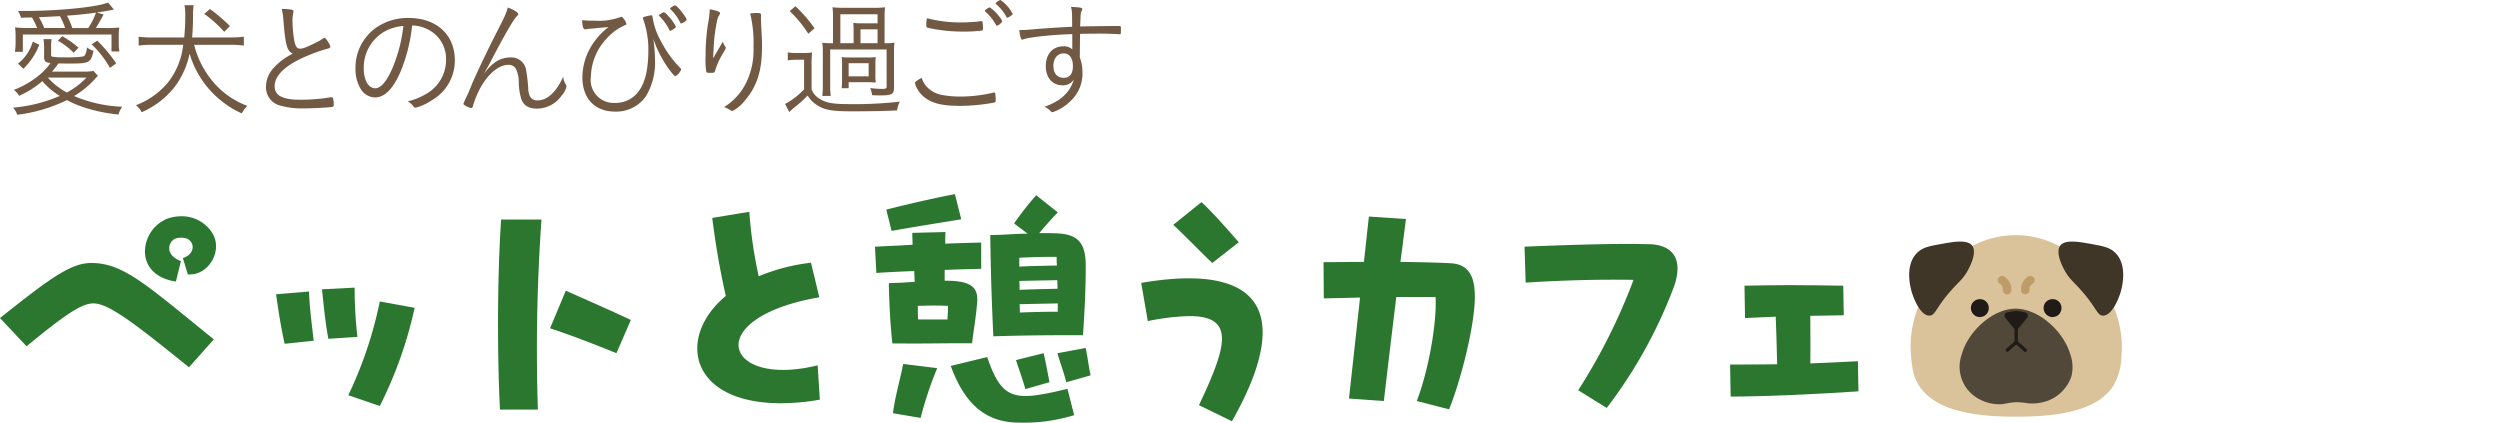 <svg xmlns="http://www.w3.org/2000/svg" width="491" height="83"><defs><clipPath id="a"><path data-name="長方形 4707" transform="translate(-10028 5110)" fill="none" stroke="#707070" d="M0 0h491v83H0z"/></clipPath></defs><g data-name="マスクグループ 2129" transform="translate(10028 -5110)" clip-path="url(#a)"><g data-name="グループ 5585"><path data-name="パス 18969" d="M-10009.637 5169.585c-2.39 0-5.65 2.282-13.149 8.421l-5.214-5.542c9.833-7.824 13.907-10.813 17.929-10.813 6.3 0 10.757 4.238 24.068 15l-4.888 5.488c-10.269-8.313-15.7-12.55-18.745-12.55m10.105-10.214a7.052 7.052 0 0 1 4.346-6.411 8.274 8.274 0 0 1 2.77-.489 7.065 7.065 0 0 1 6.194 3.423 5 5 0 0 1 .651 2.444c0 2.934-2.445 5.813-5.541 5.542l-.979-3.206c1.631-.489 2.283-1.846 1.739-2.933-.489-1.033-1.792-1.2-2.879-.978-1.684.326-2.662 3.259.761 4.509l-.978 4.02c-4.347-.651-6.086-3.259-6.086-5.921" fill="#2c772f"/><path data-name="パス 18970" d="m-9973.78 5167.795 6.465-.544c.108 3.259.652 7.171.923 9.67l-5.7.6c-.707-3.1-1.2-6.3-1.684-9.725m9.019-.979 6.41-.325a83.04 83.04 0 0 0 .544 9.669l-5.706.38c-.6-3.205-.923-6.573-1.249-9.725m5.159 20.805a78.921 78.921 0 0 0 6.192-18.417l6.847 1.25a81.286 81.286 0 0 1-6.847 19.287Z" fill="#2c772f"/><path data-name="パス 18971" d="M-9930.186 5173.497c0-6.683.163-13.583.6-20.374h7.933a364.248 364.248 0 0 0-.707 37.324h-7.447c-.27-5.269-.379-11.029-.379-16.95m10.214.978 3.1-7.389c3.857 1.739 9.018 3.966 12.767 5.759l-2.826 6.52c-4.563-1.847-8.747-3.477-13.039-4.889" fill="#2c772f"/><path data-name="パス 18972" d="M-9866.983 5188.491a44.5 44.5 0 0 1-7.661.707c-11.082 0-16.407-4.944-16.407-10.758 0-4.02 2.445-7.714 5.6-10.322a154.68 154.68 0 0 1-2.662-15.321l7.279-1.2a85.733 85.733 0 0 0 1.847 12.659 38.329 38.329 0 0 1 10.269-2.662l1.63 6.792c-11.03 1.9-15.864 6.03-15.864 9.344 0 3.695 5.813 6.41 15.538 4.02Z" fill="#2c772f"/><path data-name="パス 18973" d="M-9852.735 5177.462c-.38-3.422-.6-7.171-.706-11.843l2.553-.109 2.554-.163c-.054-.815-.108-1.466-.108-2.119-2.554.108-5.053.218-7.443.38l-.273-5.158c2.118-.109 4.673-.217 7.389-.38 0-.651-.055-1.412-.055-2.337l6.521-.163c-.054.6-.054 1.413-.054 2.283 2.5-.109 4.944-.164 7.063-.217v5.16c-2.228.055-4.673.108-7.172.218v2.118h.272c5.65 0 6.356 1.794 6.085 4.564-.272 3.042-.544 4.184-.978 7.714h-1.522c-3.748 0-5.921.054-8.855.054Zm-.164-22.111-1.032-4.184c4.292-1.086 9.236-2.226 13.474-3.041l1.25 4.944c-4.292.706-9.508 1.521-13.692 2.282m2.283 26.132 6.682.816a73.389 73.389 0 0 0-3.259 9.779l-5.434-.924c.49-3.587 1.25-5.868 2.011-9.672m2.879-11.409c0 .925 0 1.848.054 2.663h5.76c.053-.815.108-1.684.108-2.663-2.445-.107-4.184-.054-5.922 0m29.393 16.3 1.3 5.161a33.275 33.275 0 0 1-10.758 1.467c-5.977 0-10.486-2.934-13.474-11.137l7.171-1.739c2.934 8.8 5.65 8.638 15.757 6.248m-15.158-30.208 2.064-.053c2.066-.109 3.8-.217 5.271-.217l-2.663-2.011a59.607 59.607 0 0 1 4.346-5.542l4.238 3.369a75.561 75.561 0 0 0-3.64 4.074c1.576 0 2.716 0 3.64.054 4.021.218 5.488 1.956 5.488 6.357 0 3.911-.164 8.311-.543 13.636h-3.042c-3.749 0-9.127.054-12.5.163l-2.065.055c-.217-4.836-.489-10.921-.6-19.886m5.052 24.558 5.434-1.358c.435 1.9.761 3.694 1.14 5.7l-4.726 1.358c-.707-2.445-1.251-3.8-1.848-5.7m.652-20.1v1.739c1.955-.109 5.107-.163 7.389-.217a16.626 16.626 0 0 1-.055-1.684c-2.173-.054-5 .053-7.334.163m7.443 4.4c-2.173.055-6.085.109-7.443.165.054.6.054 1.194.054 1.739 2.011-.109 5.161-.165 7.443-.218 0-.544 0-1.141-.054-1.685m-7.335 6.357c2.716-.107 5.161-.163 7.443-.163v-1.63c-2.173.054-6.085.109-7.5.164.054.543.054 1.087.054 1.629m12.931 6.954c.489 2.391.543 3.477.977 5.379l-4.78 1.358c-.489-1.956-1.25-3.912-1.739-5.7Z" fill="#2c772f"/><path data-name="パス 18974" d="M-9792.522 5189.577c2.716-5.759 4.509-10.105 4.509-13.038 0-2.989-1.847-4.456-6.357-4.456a45.06 45.06 0 0 0-8.2.979l-1.3-7.5c15.484-2.661 23.85.6 23.85 9.725 0 4.456-1.955 10.269-6.03 17.441Zm-5.053-35.422 5.541-4.455c1.794 1.575 5.053 5.269 7.336 7.877l-5.216 4.074c-2.065-1.955-5.379-5.378-7.661-7.5" fill="#2c772f"/><path data-name="パス 18975" d="M-9738.339 5168.228c0 5.378-2.5 15.754-5.053 22.167l-6.356-1.631c2.173-5.6 3.965-14.94 3.694-20.427h-7.716a5000.415 5000.415 0 0 0-2.444 20.427l-6.846-.489 2.173-19.83-7.117.163-.055-7.117c2.608 0 5.271-.054 7.933-.054l.978-8.91 7.28.489c-.38 2.88-.707 5.7-1.086 8.421 3.64.054 7.063.108 9.941.272 3.586.217 4.673 2.77 4.673 6.52" fill="#2c772f"/><path data-name="パス 18976" d="M-9698.531 5162.739a11.174 11.174 0 0 1-.815 3.856 92.961 92.961 0 0 1-13.093 23.526l-5.6-3.477a113.98 113.98 0 0 0 10.865-21.678c-6.41-.109-13.473.053-21.188.543l-.217-7.063c7.768-.326 14.995-.544 20.862-.544 1.25 0 2.445.055 3.531.055 3.587.054 5.65 1.739 5.65 4.781" fill="#2c772f"/><path data-name="パス 18977" d="M-9663 5186.861c-8.367.543-16.733.978-25.1 1.032l-.109-6.3c3.1 0 6.14 0 9.237-.054-.054-3.151-.163-6.249-.272-9.344-2.064.108-4.074.163-6.031.271l-.108-6.356c2.771-.054 5.76-.109 8.747-.109 3.64 0 7.335.055 10.649.109l.107 5.813c-2.118.054-4.291.054-6.573.109 0 3.1.053 6.193 0 9.343 3.1-.107 6.248-.27 9.344-.435Z" fill="#2c772f"/><path data-name="パス 18978" d="M-10008.754 5124.912a2.256 2.256 0 0 0-.374.35 17.7 17.7 0 0 1-4.329 3.6 26.652 26.652 0 0 0 9.457 2.1 4.574 4.574 0 0 0-.726 1.527 32.091 32.091 0 0 1-5.453-1 22.092 22.092 0 0 1-4.678-1.827 30.678 30.678 0 0 1-9.757 2.878 3.709 3.709 0 0 0-.826-1.4 29.28 29.28 0 0 0 9.182-2.3 14.38 14.38 0 0 1-3.427-2.9 17.867 17.867 0 0 1-4.579 2.878 3.253 3.253 0 0 0-1.026-1.156 17.9 17.9 0 0 0 4.928-2.852 11.362 11.362 0 0 0 2.277-2.426c-1-.125-1.251-.35-1.251-1.151v-1.827a9.107 9.107 0 0 0-.125-1.726h1.6a10.033 10.033 0 0 0-.1 1.577v1.526c0 .225.05.275.249.35a11.386 11.386 0 0 0 2.077.125 25.566 25.566 0 0 0 3.877-.15c.475-.125.676-.5.852-1.8a3.3 3.3 0 0 0 1.275.675c-.55 2.4-.749 2.5-4.953 2.5-.375 0-1.4-.025-1.926-.025a19.965 19.965 0 0 1-1.276 1.6h6.03a10.88 10.88 0 0 0 2.126-.125Zm-11.957-9.408a11.56 11.56 0 0 0-1.027-2.076c-.2 0-.2 0-2.15.05a4.4 4.4 0 0 0-.6-1.351c.55.025.926.025 1.252.025 6.679 0 14.285-.75 16.461-1.651l1.151 1.376c-.276.05-.276.05-1.3.25-.7.125-1.176.2-2.051.326l1.327.4c-.877 1.6-1.076 1.926-1.527 2.652h1.9a24.747 24.747 0 0 0 2.7-.1 13.455 13.455 0 0 0-.1 1.8v1.4a9.463 9.463 0 0 0 .124 1.5h-1.55v-3.327h-17.413v3.4h-1.551a12.66 12.66 0 0 0 .125-1.7v-1.327a13.341 13.341 0 0 0-.1-1.776 21.6 21.6 0 0 0 2.952.125Zm-3.753 6.98a8.4 8.4 0 0 0 2.9-4.3l1.277.6a13.026 13.026 0 0 1-3.127 4.728Zm9.257-6.98a13.222 13.222 0 0 0-1.027-2.326c-1.5.075-2.952.15-4.128.2a12.905 12.905 0 0 1 1.051 2.126Zm-3.4 9.732a13.543 13.543 0 0 0 3.727 2.928 14.415 14.415 0 0 0 3.853-2.928Zm5.075-4.874a14.394 14.394 0 0 0-3.1-2.377l.851-.876a18.826 18.826 0 0 1 3.2 2.252Zm2.853-4.854a12.674 12.674 0 0 0 1.525-3.027c-1.5.225-3.127.4-5.7.6a13.022 13.022 0 0 1 1.052 2.426Zm4.278 7.831a19.512 19.512 0 0 0-3.6-4.628l1.1-.726a28.906 28.906 0 0 1 3.727 4.454Z" fill="#725944"/><path data-name="パス 18979" d="M-9989.867 5118.806a17.915 17.915 0 0 0 3.227 6.655 16.15 16.15 0 0 0 7.205 5.328 6.246 6.246 0 0 0-1.076 1.477 16.9 16.9 0 0 1-3.653-2.177 18.493 18.493 0 0 1-6.6-9.556 16.181 16.181 0 0 1-3.028 6.654 16.8 16.8 0 0 1-6.38 4.854 4.433 4.433 0 0 0-1.126-1.376 15.245 15.245 0 0 0 6.281-4.453 14.63 14.63 0 0 0 3-7.407h-6.2a18.136 18.136 0 0 0-2.552.151v-1.752a17.271 17.271 0 0 0 2.552.151h6.4a42.652 42.652 0 0 0 .2-4.379 9.861 9.861 0 0 0-.149-1.951h1.8a11.819 11.819 0 0 0-.125 1.9c0 1.9-.05 2.876-.175 4.428h7.582a18.121 18.121 0 0 0 2.576-.151v1.752a19.306 19.306 0 0 0-2.576-.151Zm5.9-2.551a22.633 22.633 0 0 0-3.928-3.528l1.127-.951a30.757 30.757 0 0 1 3.927 3.352Z" fill="#725944"/><path data-name="パス 18980" d="M-9970.732 5111.902q.375.075.375.3a2.412 2.412 0 0 1-.05.3 7.464 7.464 0 0 0-.15 1.726 26.336 26.336 0 0 0 .351 3.728c.225 1.176.525 1.6 1.15 1.6.551 0 1.277-.276 3.378-1.327a7.641 7.641 0 0 0 1.225-.749.455.455 0 0 1 .176-.05c.275 0 1.151 1.351 1.151 1.776 0 .149-.125.25-.425.324a29.938 29.938 0 0 0-3.853 1.327c-4.4 1.8-6.654 3.877-6.654 6.079 0 1.851 1.551 2.653 5.129 2.653a36.953 36.953 0 0 0 5.829-.475.774.774 0 0 1 .2-.026.3.3 0 0 1 .3.2 5.27 5.27 0 0 1 .15 1.3c0 .274-.075.374-.375.425-.976.124-3.777.275-5.479.275a15.123 15.123 0 0 1-4.528-.525 3.684 3.684 0 0 1-2.928-3.75 5.509 5.509 0 0 1 1.626-3.8 12.19 12.19 0 0 1 3.652-2.678c-1.126-.449-1.45-1.6-1.851-6.479a13.278 13.278 0 0 0-.325-2.3 9.976 9.976 0 0 1 1.926.151" fill="#725944"/><path data-name="パス 18981" d="M-9949.378 5124.185c-1.451 3.3-3.1 4.953-4.979 4.953a3.419 3.419 0 0 1-2.827-1.7 7.707 7.707 0 0 1-1-4.052 9.608 9.608 0 0 1 4.028-7.931 10.866 10.866 0 0 1 6.429-1.926c5.454 0 9.057 3.3 9.057 8.305a8.993 8.993 0 0 1-4.6 7.906 10.38 10.38 0 0 1-3.127 1.426c-.15 0-.25-.075-.425-.3a3.434 3.434 0 0 0-1.1-.951 13.449 13.449 0 0 0 3.928-1.651 7.656 7.656 0 0 0 3.6-6.5 6.446 6.446 0 0 0-3.83-6.109 6.893 6.893 0 0 0-2.827-.65 32.833 32.833 0 0 1-2.326 9.181m-2.8-8.156a8.155 8.155 0 0 0-4.381 7.455c0 2.251.926 3.853 2.251 3.853 1.052 0 2.177-1.252 3.253-3.653a29.859 29.859 0 0 0 2.276-8.581 9.247 9.247 0 0 0-3.4.926" fill="#725944"/><path data-name="パス 18982" d="M-9926.206 5112.778c0 .1-.025.151-.3.425-.7.7-2.5 3.827-5.378 9.357-.2.4-.376.7-1.152 2 1.776-2.326 3.3-3.277 5.3-3.277a2.922 2.922 0 0 1 3.078 2.577 29.833 29.833 0 0 1 .4 3.452 4.077 4.077 0 0 0 .325 1.6 1.6 1.6 0 0 0 1.551.8c1.3 0 2.528-.775 3.653-2.277a13.608 13.608 0 0 0 1.351-2.4 3.026 3.026 0 0 0 .475 1.5 1.053 1.053 0 0 1 .149.5 4.029 4.029 0 0 1-.951 1.75 5.946 5.946 0 0 1-4.778 2.553c-1.676 0-2.677-.6-3.127-1.876a11.6 11.6 0 0 1-.5-3.252 6.319 6.319 0 0 0-.5-2.553 1.585 1.585 0 0 0-1.527-.926c-2.2 0-4.652 2.352-6.2 5.929a18.607 18.607 0 0 0-.8 2.227c-.075.249-.15.324-.275.324-.45 0-1.576-.574-1.576-.826 0-.024.175-.425.45-1.05a29.883 29.883 0 0 0 1.251-2.878c.951-2.226 3-6.5 4.653-9.756 1.776-3.453 2.026-4 2.376-5.229 1.177.45 2.052 1 2.052 1.3" fill="#725944"/><path data-name="パス 18983" d="M-9911.168 5114.054a12.015 12.015 0 0 0 4.954-.676.736.736 0 0 1 .225-.075c.125 0 .225.05.4.276a3.043 3.043 0 0 1 .626 1.126c0 .1-.1.2-.375.274a10.729 10.729 0 0 0-3.727 2.827 11.153 11.153 0 0 0-2.877 7.18 4.524 4.524 0 0 0 4.7 5.228 5.621 5.621 0 0 0 4.779-2.426c1.226-1.726 1.8-4.353 1.8-8a17.753 17.753 0 0 0-1.025-6.055.448.448 0 0 1-.051-.175c0-.149.1-.2.55-.324a8.215 8.215 0 0 1 1.076-.226c.2 0 .251.1.3.475a13.337 13.337 0 0 0 1.476 4.328 21.858 21.858 0 0 0 3.952 5.554c.126.125.175.2.175.275a2.684 2.684 0 0 1-1.126 1.326c-.2 0-.674-.55-1.476-1.651a22.707 22.707 0 0 1-2.876-5.68 28.44 28.44 0 0 1 .324 4.079 12.714 12.714 0 0 1-1.8 7.23 7.126 7.126 0 0 1-6.031 2.976c-3.977 0-6.429-2.576-6.429-6.779a12.1 12.1 0 0 1 2.252-6.829 13.874 13.874 0 0 1 2.876-3l-1.975.175c-.451.05-.9.1-1.277.124-.575.051-.8.075-1.1.125a1.113 1.113 0 0 1-.226.025c-.375 0-.55-.5-.6-1.8a19.338 19.338 0 0 0 2.5.1m12.759-1.227.225-.15c.351-.225.451-.275.55-.275.2 0 .525.3 1.152 1.026a7.75 7.75 0 0 1 1.226 1.8c0 .1-.05.175-.251.324a3 3 0 0 1-.826.5c-.1 0-.149-.05-.224-.225a9.522 9.522 0 0 0-1.876-2.6c-.1-.1-.125-.151-.125-.2a.233.233 0 0 1 .149-.2m4.654-.05c.525.775.625.927.6 1.126 0 .125-.075.175-.6.5a1.273 1.273 0 0 1-.451.2c-.1 0-.124-.05-.2-.175a8.3 8.3 0 0 0-1.9-2.6c-.05-.075-.076-.1-.076-.15 0-.15.75-.625.977-.625s.976.8 1.651 1.726" fill="#725944"/><path data-name="パス 18984" d="M-9886.571 5112.602a1.027 1.027 0 0 1-.149.35 3.263 3.263 0 0 0-.375.8c-.15.625-.4 2.051-.525 3-.125.977-.175 1.876-.275 3.777-.025.451-.025.6-.051.9a.356.356 0 0 1 .051-.076 3.073 3.073 0 0 0 .275-.449 6.984 6.984 0 0 1 .475-.8c.05-.1.425-.752 1.126-1.927a2.9 2.9 0 0 0 .475.977.5.5 0 0 1 .075.275c0 .149 0 .149-.6 1.151a14.066 14.066 0 0 0-1.476 3.3c-.1.4-.2.425-.951.425a1.453 1.453 0 0 1-.775-.125 14.438 14.438 0 0 1-.151-3.1 39.307 39.307 0 0 1 .576-7.005 12.088 12.088 0 0 0 .225-2.251c1.275.2 2.05.475 2.05.775m7.23-.05c.675 0 .8.075.8.475v.525c0 .45.024 1.126.075 2.176.1 1.4.124 2.451.124 3.552 0 4.529-.976 7.656-3.277 10.358a7.267 7.267 0 0 1-2.552 2.175c-.05 0-.1 0-.275-.125a1.285 1.285 0 0 0-.126-.05.55.55 0 0 0-.124-.075 4.67 4.67 0 0 0-1.1-.525 11.67 11.67 0 0 0 4.328-4.753 14.625 14.625 0 0 0 1.452-7.029 24.3 24.3 0 0 0-.65-6.605 11.276 11.276 0 0 1 1.325-.1" fill="#725944"/><path data-name="パス 18985" d="M-9873.281 5120.284a9.166 9.166 0 0 0 1.852.124h1.126a13.007 13.007 0 0 0 1.8-.1 21.255 21.255 0 0 0-.1 2.5v4.728a3.468 3.468 0 0 0 1.151 1.577c1.276.976 2.7 1.325 5.6 1.325a79.982 79.982 0 0 0 10.583-.475 5.6 5.6 0 0 0-.55 1.727c-2.627.125-5.6.175-8.731.175-3.9 0-5.3-.225-6.8-1.1a5.741 5.741 0 0 1-2.027-2 26.054 26.054 0 0 1-2.777 2.477c-.2.175-.35.3-.85.75l-.8-1.576a14.319 14.319 0 0 0 3.728-2.878v-5.8h-1.451a9.3 9.3 0 0 0-1.752.125Zm1.5-9.057a26.408 26.408 0 0 1 3.752 4.328l-1.226 1.076a22.49 22.49 0 0 0-3.652-4.453Zm17.511 7.255a11.366 11.366 0 0 0 1.951-.1 12.549 12.549 0 0 0-.1 1.9v6.98c0 1.225-.45 1.476-2.627 1.476-.4 0-.775 0-1.676-.05a6.392 6.392 0 0 0-.35-1.4 16.832 16.832 0 0 0 2.351.176c.626 0 .851-.1.851-.4v-7.354h-11.079v6.954a16.919 16.919 0 0 0 .1 2.176h-1.651a17.444 17.444 0 0 0 .1-2.176v-6.379a12.573 12.573 0 0 0-.1-1.9 11.264 11.264 0 0 0 1.876.1h.225v-5.078a14.1 14.1 0 0 0-.1-1.977 18.71 18.71 0 0 0 2.126.1h6.03a15.313 15.313 0 0 0 2.176-.1 12.627 12.627 0 0 0-.1 1.977Zm-6.08-2.251a15.513 15.513 0 0 0-.076-1.727 15.892 15.892 0 0 0 1.852.076h2.927v-1.776h-7.306v5.678h2.6Zm4.28 8.561a9.5 9.5 0 0 0 .075 1.426 15.724 15.724 0 0 0-1.7-.075h-3.626v1.175h-1.376a12.026 12.026 0 0 0 .074-1.476v-3.152a11.749 11.749 0 0 0-.074-1.476 11.775 11.775 0 0 0 1.7.075h3.3a12.038 12.038 0 0 0 1.7-.075 10.024 10.024 0 0 0-.075 1.4Zm-5.253.2h3.927v-2.577h-3.927Zm5.678-9.231h-3.353v2.727h3.353Z" fill="#725944"/><path data-name="パス 18986" d="M-9845.833 5127.188a5.511 5.511 0 0 0 3.228 1.526 19.435 19.435 0 0 0 3.127.25 28.829 28.829 0 0 0 6.605-.775.234.234 0 0 1 .125-.024c.125 0 .2.074.225.225a10.18 10.18 0 0 1 .075 1.376c0 .225-.075.324-.276.374a36.591 36.591 0 0 1-6.7.65c-3.227 0-5.154-.4-6.63-1.4a5.476 5.476 0 0 1-1.75-1.876 4.22 4.22 0 0 1-.5-1.227c0-.2.475-.549 1.327-1a4.256 4.256 0 0 0 1.15 1.9m6.505-12.783c1 0 2.477-.076 3.127-.151.676-.074.8-.1.926-.1.151 0 .2.05.226.175a5.626 5.626 0 0 1 .1 1.077c0 .449-.025.55-.2.6a28.678 28.678 0 0 1-3.727.2 31.9 31.9 0 0 1-6.454-.65c-.726-.149-.75-.175-.75-.624a5.971 5.971 0 0 1 .125-1.351 26.2 26.2 0 0 0 6.629.826m4.9-2.5a.821.821 0 0 0 .2-.15c.35-.25.475-.3.6-.3a6.778 6.778 0 0 1 1.776 1.675 3.5 3.5 0 0 1 .7 1.076 2.244 2.244 0 0 1-1.051.852c-.075 0-.15-.05-.226-.225a9.633 9.633 0 0 0-2-2.5c-.1-.075-.149-.15-.149-.2a.3.3 0 0 1 .149-.225m2.928-1.9a7.512 7.512 0 0 1 2.376 2.7c0 .15-.075.2-.575.55-.275.175-.375.225-.45.225s-.15-.05-.2-.175a8.933 8.933 0 0 0-2.026-2.5c-.075-.05-.1-.075-.1-.125 0-.175.751-.7.977-.675" fill="#725944"/><path data-name="パス 18987" d="M-9817.408 5116.705c-3.5.076-8.555.6-9.532 1a1.132 1.132 0 0 1-.325.076c-.225 0-.4-.576-.55-1.877h.375c.65 0 1.352-.05 2.727-.175 1.627-.15 5.2-.374 7.281-.475 0-2.927-.025-3.1-.225-3.9 1.777.075 2.226.15 2.226.425a.665.665 0 0 1-.125.325c-.2.4-.2.4-.3 3.1.626-.024 5.955-.1 7.23-.1.5 0 .625 0 .675.05.075.075.1.225.1.55 0 .9-.025 1.026-.175 1.026h-.076c-.374-.05-2.477-.124-3.8-.124-1.626 0-3.277.024-3.976.05 0 .224-.026 1.675-.051 4.6a8.416 8.416 0 0 1 .525 2.927 7.413 7.413 0 0 1-2.376 5.7 9.268 9.268 0 0 1-3.478 2.15c-.174 0-.224-.024-.574-.374a3.672 3.672 0 0 0-1.027-.7 12.277 12.277 0 0 0 2.928-1.426 8.344 8.344 0 0 0 1.876-1.876 7.706 7.706 0 0 0 .976-2.076 2.465 2.465 0 0 1-2.2 1.176c-2.026 0-3.327-1.476-3.327-3.777 0-2.351 1.35-3.878 3.427-3.878a2.287 2.287 0 0 1 1.776.6v-3Zm-3.7 6.23c0 1.476.75 2.351 2.026 2.351 1.176 0 1.8-.8 1.8-2.3 0-1.576-.675-2.5-1.826-2.5-1.2 0-2 .977-2 2.453" fill="#725944"/><g data-name="グループ 5593"><path data-name="パス 18626" d="M-9611.347 5179.775a12 12 0 0 1-1.612 6.02c-3.13 4.794-10.482 6.045-19.053 6.045s-15.923-1.255-19.053-6.045c-1.294-1.981-1.424-3.963-1.612-6.02-.784-8.576 4.366-14.937 5.028-15.73 1.1-1.315 6.612-7.919 15.637-7.859 8.68.057 14 6.236 15.3 7.746.827.961 6.114 7.3 5.368 15.843" fill="#dac29a"/><path data-name="パス 18627" d="M-9621.353 5179.723a7.378 7.378 0 0 1 .153 4.274 7.848 7.848 0 0 1-4.516 4.675 9.535 9.535 0 0 1-3.7.565 22.226 22.226 0 0 0-2.574-.251 19.625 19.625 0 0 0-2.646.377 8.031 8.031 0 0 1-4.29-.8 7.171 7.171 0 0 1-3.826-8.837c1.272-4.746 6.162-9 10.421-9.1 4.641-.108 9.633 4.385 10.983 9.1" fill="#52483a"/><path data-name="パス 18628" d="M-9637.4 5170.436a2.112 2.112 0 0 0-.068-.444.309.309 0 0 0-.01-.029c-.04-.1-.089-.222-.136-.323a.389.389 0 0 0-.029-.054 1.73 1.73 0 0 0-.271-.345.98.98 0 0 0-.227-.177c-.021-.015-.041-.034-.063-.048a.52.52 0 0 0-.046-.031 2 2 0 0 0-.4-.168 2.321 2.321 0 0 0-.433-.065.577.577 0 0 0-.107 0 2.578 2.578 0 0 0-.435.062 2.35 2.35 0 0 0-.4.164.531.531 0 0 0-.086.052 2.076 2.076 0 0 0-.331.269 1.962 1.962 0 0 0-.25.334 1.789 1.789 0 0 0-.165.4 2.143 2.143 0 0 0-.058.431.4.4 0 0 0 0 .052v.031c.014.118.029.242.049.359a.535.535 0 0 0 .028.1 2.378 2.378 0 0 0 .174.4 2.419 2.419 0 0 0 .255.333l.036.037.023.02c.085.071.185.147.275.212a1.861 1.861 0 0 0 .4.185 1.627 1.627 0 0 0 .466.075.522.522 0 0 0 .083 0 2.5 2.5 0 0 0 .407-.062c.054-.017.11-.039.165-.06a.973.973 0 0 0 .3-.12l.026-.018c.089-.063.191-.143.274-.212a.537.537 0 0 0 .045-.042 1.9 1.9 0 0 0 .262-.344 1.978 1.978 0 0 0 .09-.2c.026-.062.061-.133.082-.2a2.251 2.251 0 0 0 .069-.45.571.571 0 0 0 0-.119" fill="#211b18"/><path data-name="パス 18629" d="M-9623.124 5170.436a2.113 2.113 0 0 0-.068-.444.309.309 0 0 0-.01-.029c-.04-.1-.089-.222-.136-.323a.392.392 0 0 0-.029-.054 1.731 1.731 0 0 0-.271-.345.981.981 0 0 0-.227-.177c-.021-.015-.041-.034-.063-.048a.52.52 0 0 0-.046-.031 2 2 0 0 0-.4-.168 2.32 2.32 0 0 0-.433-.065.577.577 0 0 0-.107 0 2.579 2.579 0 0 0-.435.062 2.351 2.351 0 0 0-.4.164.531.531 0 0 0-.086.052 2.074 2.074 0 0 0-.331.269 1.961 1.961 0 0 0-.25.334 1.788 1.788 0 0 0-.165.4 2.141 2.141 0 0 0-.058.431.4.4 0 0 0 0 .052v.031c.014.118.029.242.049.359a.5.5 0 0 0 .028.1 2.334 2.334 0 0 0 .174.4 2.416 2.416 0 0 0 .255.333l.036.037.023.02c.085.071.185.147.274.212a1.875 1.875 0 0 0 .4.185 1.627 1.627 0 0 0 .465.075.529.529 0 0 0 .084 0 2.5 2.5 0 0 0 .407-.062c.054-.017.11-.039.165-.06a.973.973 0 0 0 .3-.12l.026-.018c.089-.063.191-.143.274-.212a.537.537 0 0 0 .045-.042 1.9 1.9 0 0 0 .262-.344 1.975 1.975 0 0 0 .09-.2c.026-.062.061-.133.082-.2a2.251 2.251 0 0 0 .069-.45.571.571 0 0 0 0-.119" fill="#211b18"/><path data-name="パス 18630" d="M-9612.559 5159.65c-1.088-1.061-2.329-1.3-4.711-1.73-2.448-.443-5.248-.949-6.147.389-1 1.5.81 4.636 1.025 5.009a9.154 9.154 0 0 0 .694 1.04c.664.866 1.339 1.405 2.647 2.9 2.815 3.215 2.923 4.713 4.077 4.731 1.665.028 3.015-3.061 3.487-4.694.156-.54 1.49-5.145-1.073-7.645" fill="#3f3627"/><path data-name="パス 18631" d="M-9651.475 5159.65c1.087-1.061 2.329-1.3 4.711-1.73 2.448-.443 5.248-.949 6.146.389 1 1.5-.809 4.636-1.025 5.009a9.225 9.225 0 0 1-.694 1.04c-.664.866-1.339 1.405-2.648 2.9-2.815 3.215-2.923 4.713-4.077 4.731-1.665.028-3.015-3.061-3.487-4.694-.156-.54-1.49-5.145 1.073-7.645" fill="#3f3627"/><path data-name="パス 18632" d="m-9630.039 5178.523-1.646-1.468v-3.433a.332.332 0 1 0-.664 0v3.433l-1.646 1.468a.334.334 0 0 0 .442.5l1.536-1.37 1.535 1.37a.334.334 0 1 0 .442-.5" fill="#211b18"/><path data-name="パス 18633" d="M-9635.217 5165.735q.088.054.17.116l-.168-.13a2.169 2.169 0 0 1 .374.371l-.13-.168a2.3 2.3 0 0 1 .283.479l-.084-.2a2.206 2.206 0 0 1 .155.564l-.03-.22a2.085 2.085 0 0 1 .008.439.834.834 0 0 0 .243.587.83.83 0 0 0 1.174 0 .933.933 0 0 0 .243-.587 2.949 2.949 0 0 0-1.4-2.685.83.83 0 0 0-.838 1.434" fill="#bd9c67"/><path data-name="パス 18634" d="M-9629.66 5164.302a2.949 2.949 0 0 0-1.4 2.685.889.889 0 0 0 .243.587.83.83 0 0 0 1.174 0 .811.811 0 0 0 .243-.587 2.127 2.127 0 0 1 .008-.439l-.03.221a2.205 2.205 0 0 1 .155-.564l-.084.2a2.283 2.283 0 0 1 .283-.479l-.129.168a2.163 2.163 0 0 1 .374-.37l-.168.13c.055-.041.111-.08.169-.116a.865.865 0 0 0 .381-.5.83.83 0 0 0-1.219-.937" fill="#bd9c67"/><path data-name="パス 18635" d="m-9631.515 5174.441 1.659-2.055a.645.645 0 0 0-.5-1.05 5.6 5.6 0 0 0-3.319 0 .646.646 0 0 0-.582.367.636.636 0 0 0 .08.683l1.659 2.055a.645.645 0 0 0 1 0" fill="#211b18"/></g></g></g></svg>